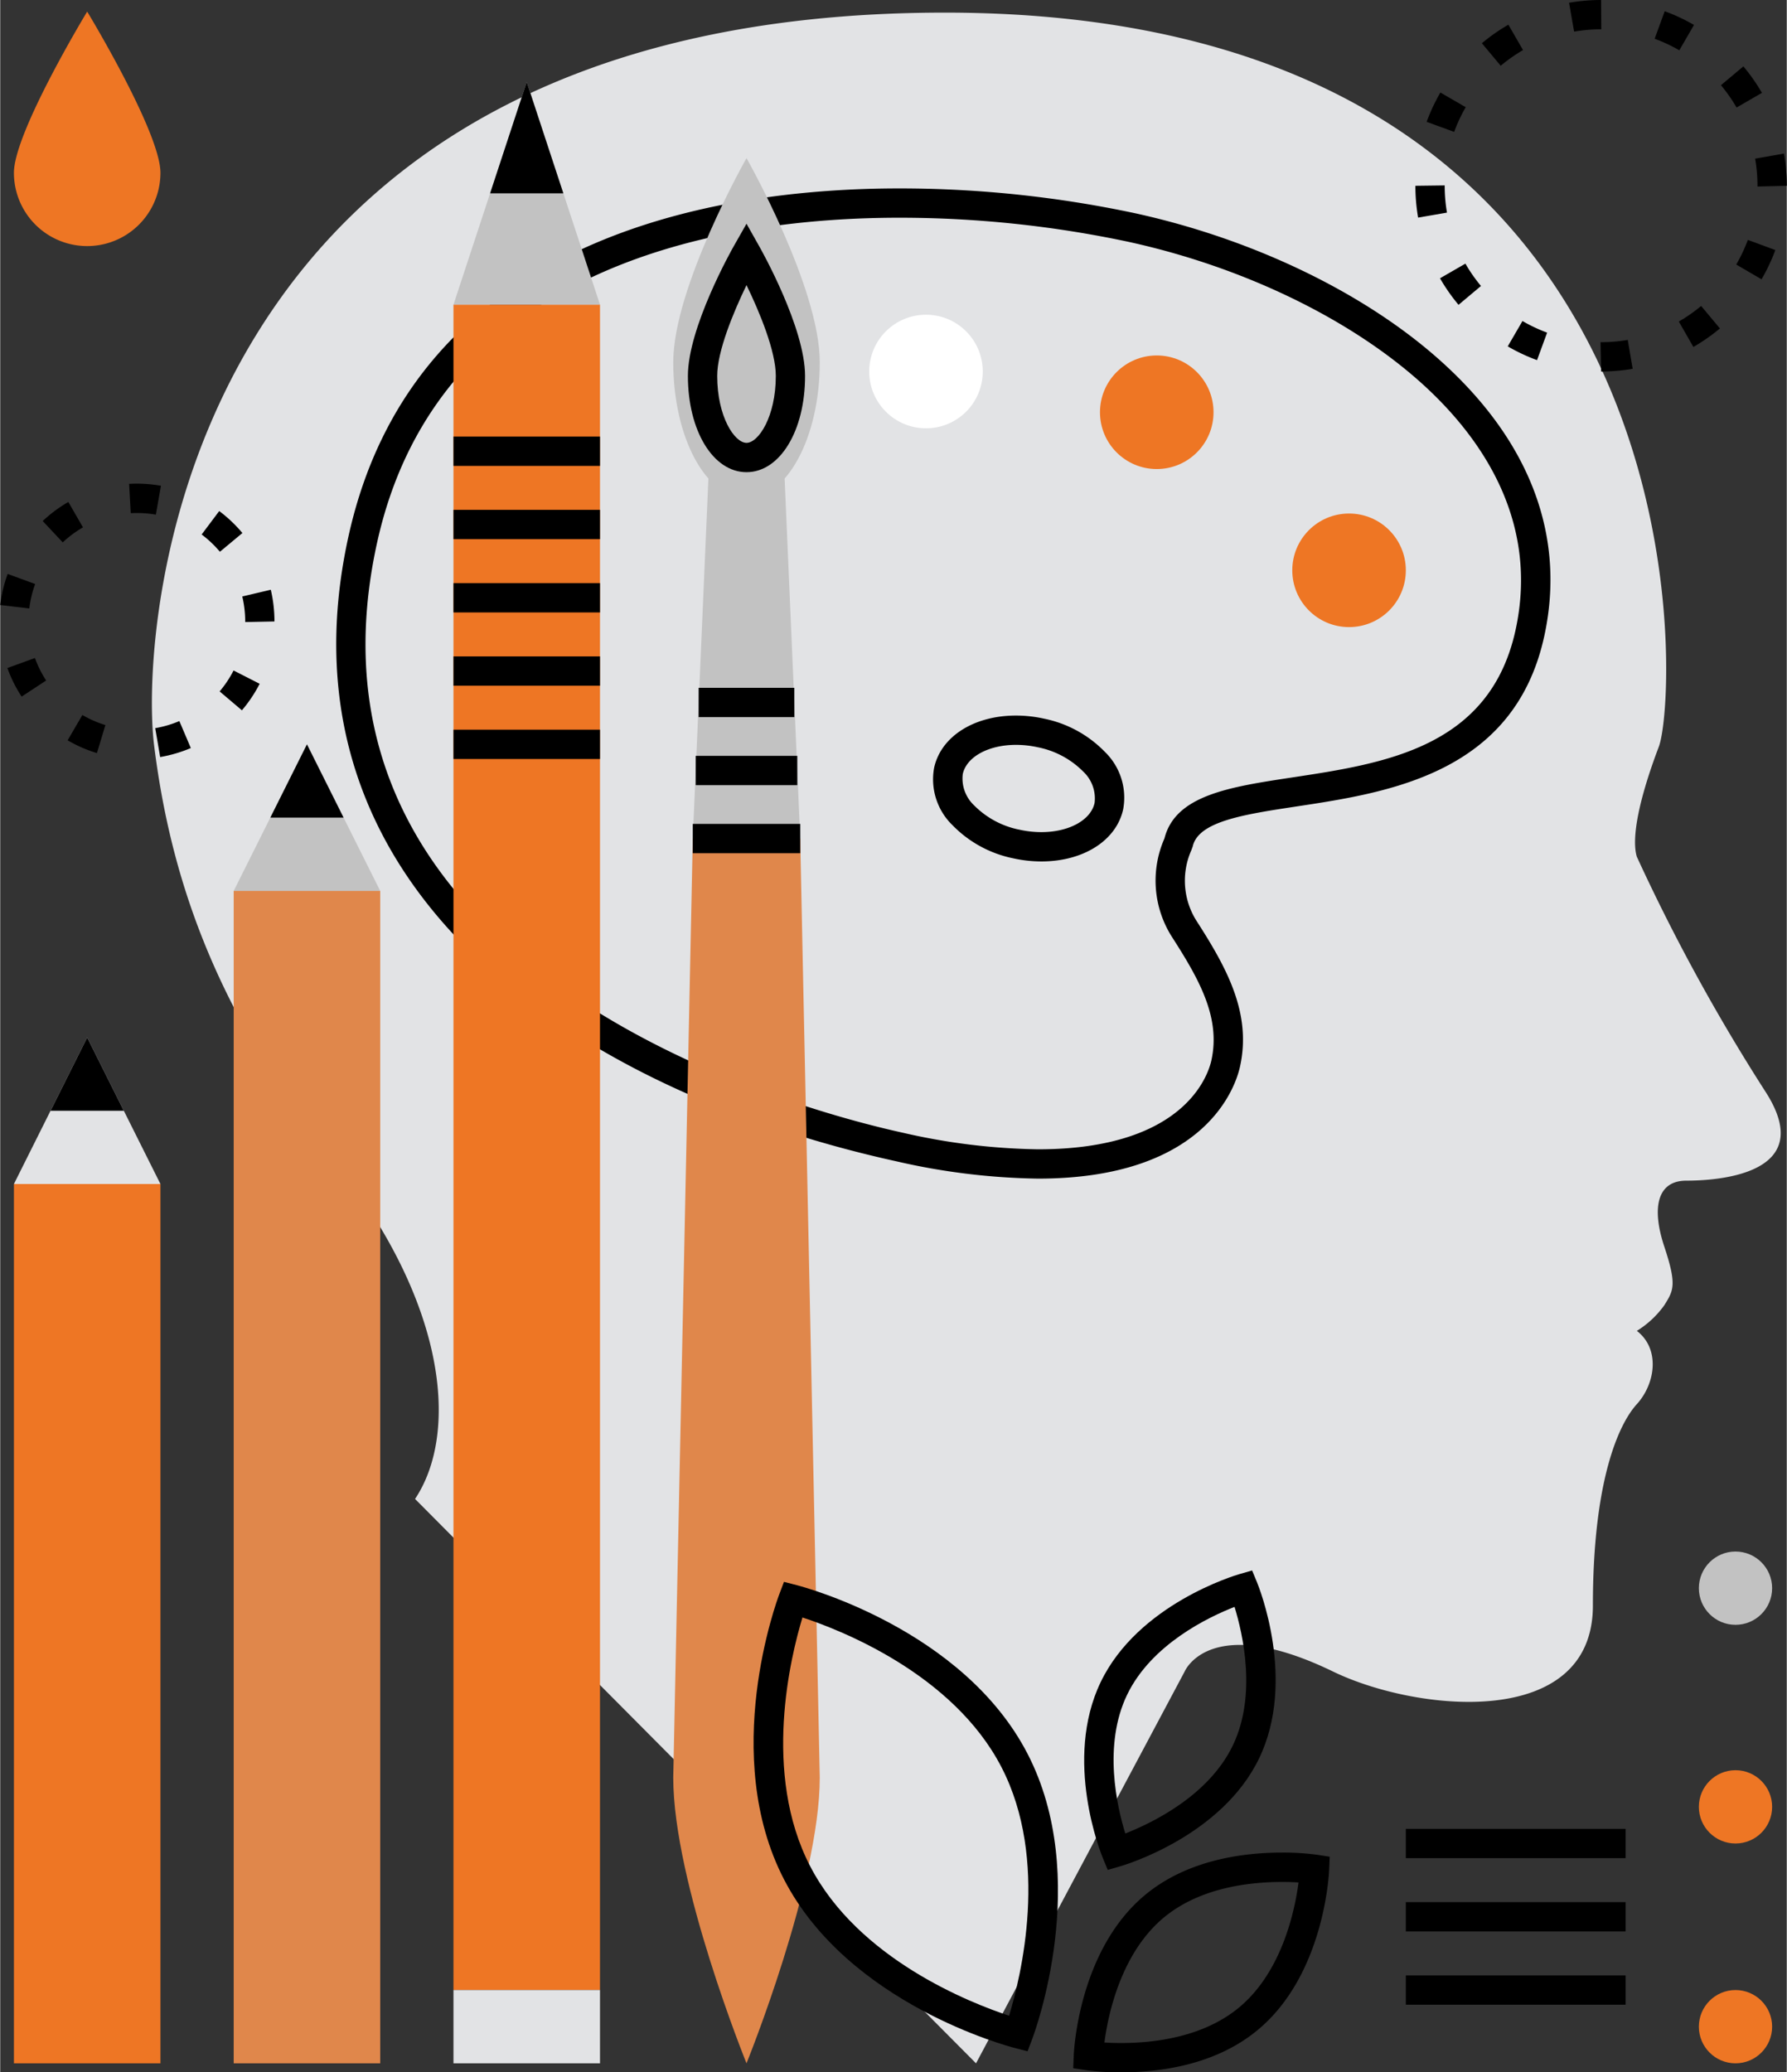 <svg id="b991b005-0614-40de-829f-f2ede9b556e9" data-name="Layer 1" xmlns="http://www.w3.org/2000/svg" width="1.694in" height="1.964in" viewBox="0 0 121.935 141.405"><rect x="0" y="0" width="121.935" height="141.405" fill="#333333" stroke="none"/><title>creative</title><path d="M66.6,140.791,80.84,114.054s1.7-4.08,10.12,0c5.743,2.783,17.742,4,17.742-4.5s1.748-12.369,3-13.743,1.623-3.748,0-5a6.471,6.471,0,0,0,1.874-1.749c.624-1,.873-1.374,0-4s-.5-4.5,1.5-4.5,9.12-.375,5.372-6.122A130.758,130.758,0,0,1,111.7,58.457c-.375-1.249.124-3.873,1.5-7.5S116.821.861,64.473.861,9.5,42.8,10.5,50.835c1.238,10,4.749,18.866,12.368,28.486s8.443,18.463,5.445,22.96Z" fill="#e2e3e5"/><rect x="0.935" y="80.79" width="10" height="60" fill="#ee7624"/><polygon points="0.935 80.79 5.935 70.79 10.935 80.79 0.935 80.79" fill="#e2e3e5"/><polygon points="3.435 75.79 5.935 70.79 8.435 75.79 3.435 75.79"/><rect x="15.935" y="60.79" width="10" height="80" fill="#e0874b"/><polygon points="15.935 60.79 20.935 50.79 25.935 60.79 15.935 60.79" fill="#c2c2c2"/><polygon points="18.435 55.79 20.935 50.79 23.435 55.79 18.435 55.79"/><path d="M70.834,80.423h0a45.717,45.717,0,0,1-9.675-1.182C39.595,74.5,18.446,60.815,23.764,36.619c4.546-20.675,25.5-23.762,37.589-23.762A77.2,77.2,0,0,1,77.5,14.56c7.964,1.751,15.48,5.357,20.618,9.894,6.264,5.529,8.773,12.092,7.259,18.981-2.055,9.345-10.624,10.643-16.882,11.59-3.61.547-6.729,1.019-7.107,2.739l-.093.253a5.127,5.127,0,0,0,.422,4.924c1.987,3.106,3.706,6.2,2.9,9.838C84.338,74.055,82.353,80.423,70.834,80.423ZM61.353,14.857c-11.486,0-31.391,2.883-35.636,22.191-6.455,29.377,28.748,38.674,35.871,40.24a43.741,43.741,0,0,0,9.245,1.135c9.99,0,11.608-5.06,11.832-6.074.638-2.9-.816-5.488-2.636-8.331a7.151,7.151,0,0,1-.569-6.806c.745-2.956,4.451-3.517,8.733-4.165,6.312-.956,13.468-2.039,15.227-10.042,1.7-7.752-2.664-13.552-6.629-17.052-4.893-4.318-12.081-7.759-19.725-9.439A75.135,75.135,0,0,0,61.353,14.857Z"/><path d="M71.06,58.78a8.92,8.92,0,0,1-1.913-.211A8.009,8.009,0,0,1,65,56.313a4.356,4.356,0,0,1-1.259-3.928c.468-2.129,2.713-3.559,5.587-3.559a8.92,8.92,0,0,1,1.913.211,8.005,8.005,0,0,1,4.144,2.257,4.351,4.351,0,0,1,1.258,3.928C76.179,57.35,73.934,58.78,71.06,58.78Zm-1.73-7.955c-1.882,0-3.376.818-3.634,1.989a2.51,2.51,0,0,0,.77,2.137,6,6,0,0,0,3.109,1.665,6.934,6.934,0,0,0,1.483.164c1.882,0,3.376-.818,3.633-1.989a2.505,2.505,0,0,0-.769-2.137,6.008,6.008,0,0,0-3.109-1.665A6.934,6.934,0,0,0,69.33,50.825Z"/><rect x="30.935" y="20.79" width="10" height="115" fill="#ee7624"/><rect x="30.935" y="135.79" width="10" height="5" fill="#e2e3e5"/><polygon points="30.935 20.79 35.935 5.594 40.935 20.79 30.935 20.79" fill="#c2c2c2"/><polygon points="33.435 13.192 35.935 5.594 38.435 13.192 33.435 13.192"/><rect x="30.935" y="29.79" width="10" height="2"/><rect x="30.935" y="34.79" width="10" height="2"/><rect x="30.935" y="39.79" width="10" height="2"/><rect x="30.935" y="44.79" width="10" height="2"/><rect x="30.935" y="49.79" width="10" height="2"/><path d="M55.935,24.719c0,5.128-2.238,9.286-5,9.286s-5-4.157-5-9.286,5-13.929,5-13.929S55.935,19.591,55.935,24.719Z" fill="#c2c2c2"/><path d="M50.935,32.219c-2.28,0-4-2.825-4-6.571,0-3.3,3-8.626,3.131-8.852l.869-1.53L51.8,16.8c.128.225,3.131,5.548,3.131,8.852C54.935,29.394,53.215,32.219,50.935,32.219Zm0-12.765c-.9,1.864-2,4.518-2,6.193,0,2.791,1.185,4.571,2,4.571s2-1.781,2-4.571C52.935,23.97,51.84,21.317,50.935,19.455Z"/><polygon points="47.268 57.219 48.335 32.64 53.536 32.64 54.602 57.219 47.268 57.219" fill="#c2c2c2"/><path d="M47.268,57.219l-1.333,64.071c0,7.18,5,19.5,5,19.5s5-12.32,5-19.5L54.6,57.219Z" fill="#e0874b"/><rect x="47.268" y="56.219" width="7.334" height="2"/><rect x="47.469" y="51.576" width="6.932" height="2"/><rect x="47.67" y="46.934" width="6.529" height="2"/><circle cx="92.06" cy="38.915" r="3.875" fill="#ee7624"/><circle cx="78.935" cy="28.13" r="3.875" fill="#ee7624"/><circle cx="63.185" cy="25.35" r="3.875" fill="#fff"/><path d="M76.487,141.405h0a17.273,17.273,0,0,1-2.367-.146l-.886-.135.037-.9c.012-.292.345-7.2,4.9-10.949,2.873-2.368,6.652-2.865,9.315-2.865a17.222,17.222,0,0,1,2.367.146l.886.135-.037.895c-.012.292-.345,7.2-4.9,10.949C82.931,140.908,79.151,141.405,76.487,141.405Zm-1.125-2.035c.314.019.7.035,1.125.035,2.337,0,5.629-.417,8.045-2.408,2.965-2.444,3.834-6.673,4.079-8.548-.314-.019-.7-.034-1.125-.034-2.336,0-5.628.418-8.044,2.408C76.478,133.268,75.607,137.5,75.362,139.371Z"/><path d="M75.589,127.592l-.342-.828c-.111-.27-2.7-6.679-.135-11.995s9.19-7.28,9.471-7.361l.86-.248.342.828c.111.271,2.7,6.678.136,11.994s-9.191,7.281-9.472,7.362Zm8.655-17.946c-1.765.688-5.668,2.545-7.331,5.993s-.685,7.657-.125,9.467c1.765-.688,5.668-2.545,7.332-5.993S84.8,111.456,84.244,109.646Z"/><path d="M70.118,139.969l-.867-.223c-.461-.119-11.342-3-15.746-11.485s-.5-19.041-.33-19.486l.317-.837.867.223c.461.119,11.342,3,15.746,11.485s.5,19.041.33,19.486Zm-15.364-29.6c-.8,2.633-2.77,10.619.526,16.973s10.96,9.337,13.576,10.2c.8-2.634,2.769-10.619-.526-16.972S57.368,111.224,54.754,110.368Z"/><circle cx="118.435" cy="138.29" r="2.5" fill="#ee7624"/><circle cx="118.435" cy="123.29" r="2.5" fill="#ee7624"/><circle cx="118.435" cy="108.369" r="2.5" fill="#c2c2c2"/><path d="M10.935,11.791c0-2.761-5-11-5-11s-5,8.239-5,11a5,5,0,1,0,10,0Z" fill="#ee7624"/><path d="M10.916,51.657l-.336-1.972a7.358,7.358,0,0,0,1.646-.483l.783,1.84A9.356,9.356,0,0,1,10.916,51.657ZM6.6,51.387a9.359,9.359,0,0,1-2-.872l1.008-1.727a7.38,7.38,0,0,0,1.57.686Zm9.9-2.916-1.525-1.293a7.48,7.48,0,0,0,.951-1.428l1.781.908A9.4,9.4,0,0,1,16.492,48.472ZM1.461,47.533a9.341,9.341,0,0,1-.973-1.95L2.369,44.9a7.412,7.412,0,0,0,.766,1.534ZM16.72,42.446V42.4a7.423,7.423,0,0,0-.2-1.7l1.947-.459a9.441,9.441,0,0,1,.25,2.164ZM1.986,41.518,0,41.282a9.388,9.388,0,0,1,.508-2.12l1.877.688A7.363,7.363,0,0,0,1.986,41.518ZM14.994,37.65a7.387,7.387,0,0,0-1.247-1.179l1.2-1.6a9.495,9.495,0,0,1,1.583,1.5ZM4.267,37.009,2.9,35.552a9.43,9.43,0,0,1,1.749-1.3l1,1.733A7.433,7.433,0,0,0,4.267,37.009Zm6.355-1.892a7.6,7.6,0,0,0-1.714-.1l-.111-2a9.564,9.564,0,0,1,2.173.128Z"/><path d="M109.261,25.349l-.038-2,.076,0a10.772,10.772,0,0,0,1.781-.155l.338,1.972A12.83,12.83,0,0,1,109.261,25.349Zm-4.371-.775a12.631,12.631,0,0,1-2-.94l1.006-1.729a10.683,10.683,0,0,0,1.682.792Zm10.67-.9-.994-1.735a10.6,10.6,0,0,0,1.524-1.062l1.283,1.535A12.711,12.711,0,0,1,115.56,23.675ZM99.532,20.8a12.657,12.657,0,0,1-1.265-1.811l1.734-1a10.681,10.681,0,0,0,1.063,1.525Zm20.681-1.742-1.727-1.008a10.743,10.743,0,0,0,.792-1.68l1.877.692A12.649,12.649,0,0,1,120.213,19.056Zm-23.44-4.21a12.772,12.772,0,0,1-.186-2.17l2-.026v.026a10.789,10.789,0,0,0,.156,1.83Zm23.162-2.12v-.05a10.746,10.746,0,0,0-.16-1.854l1.971-.345a12.787,12.787,0,0,1,.19,2.2ZM99.235,9l-1.879-.687a12.686,12.686,0,0,1,.937-2l1.73,1A10.549,10.549,0,0,0,99.235,9Zm19.273-1.662a10.741,10.741,0,0,0-1.066-1.524l1.531-1.285a12.734,12.734,0,0,1,1.267,1.808Zm-16.1-2.854-1.283-1.534a12.863,12.863,0,0,1,1.809-1.265l1,1.732A10.759,10.759,0,0,0,102.412,4.487ZM114.6,3.432a10.625,10.625,0,0,0-1.683-.787l.686-1.879a12.62,12.62,0,0,1,2,.936ZM107.42,2.158,107.076.188A12.779,12.779,0,0,1,109.261,0l.014,2h-.014A10.741,10.741,0,0,0,107.42,2.158Z"/><rect x="95.935" y="124.79" width="15" height="2"/><rect x="95.935" y="129.79" width="15" height="2"/><rect x="95.935" y="134.79" width="15" height="2"/></svg>